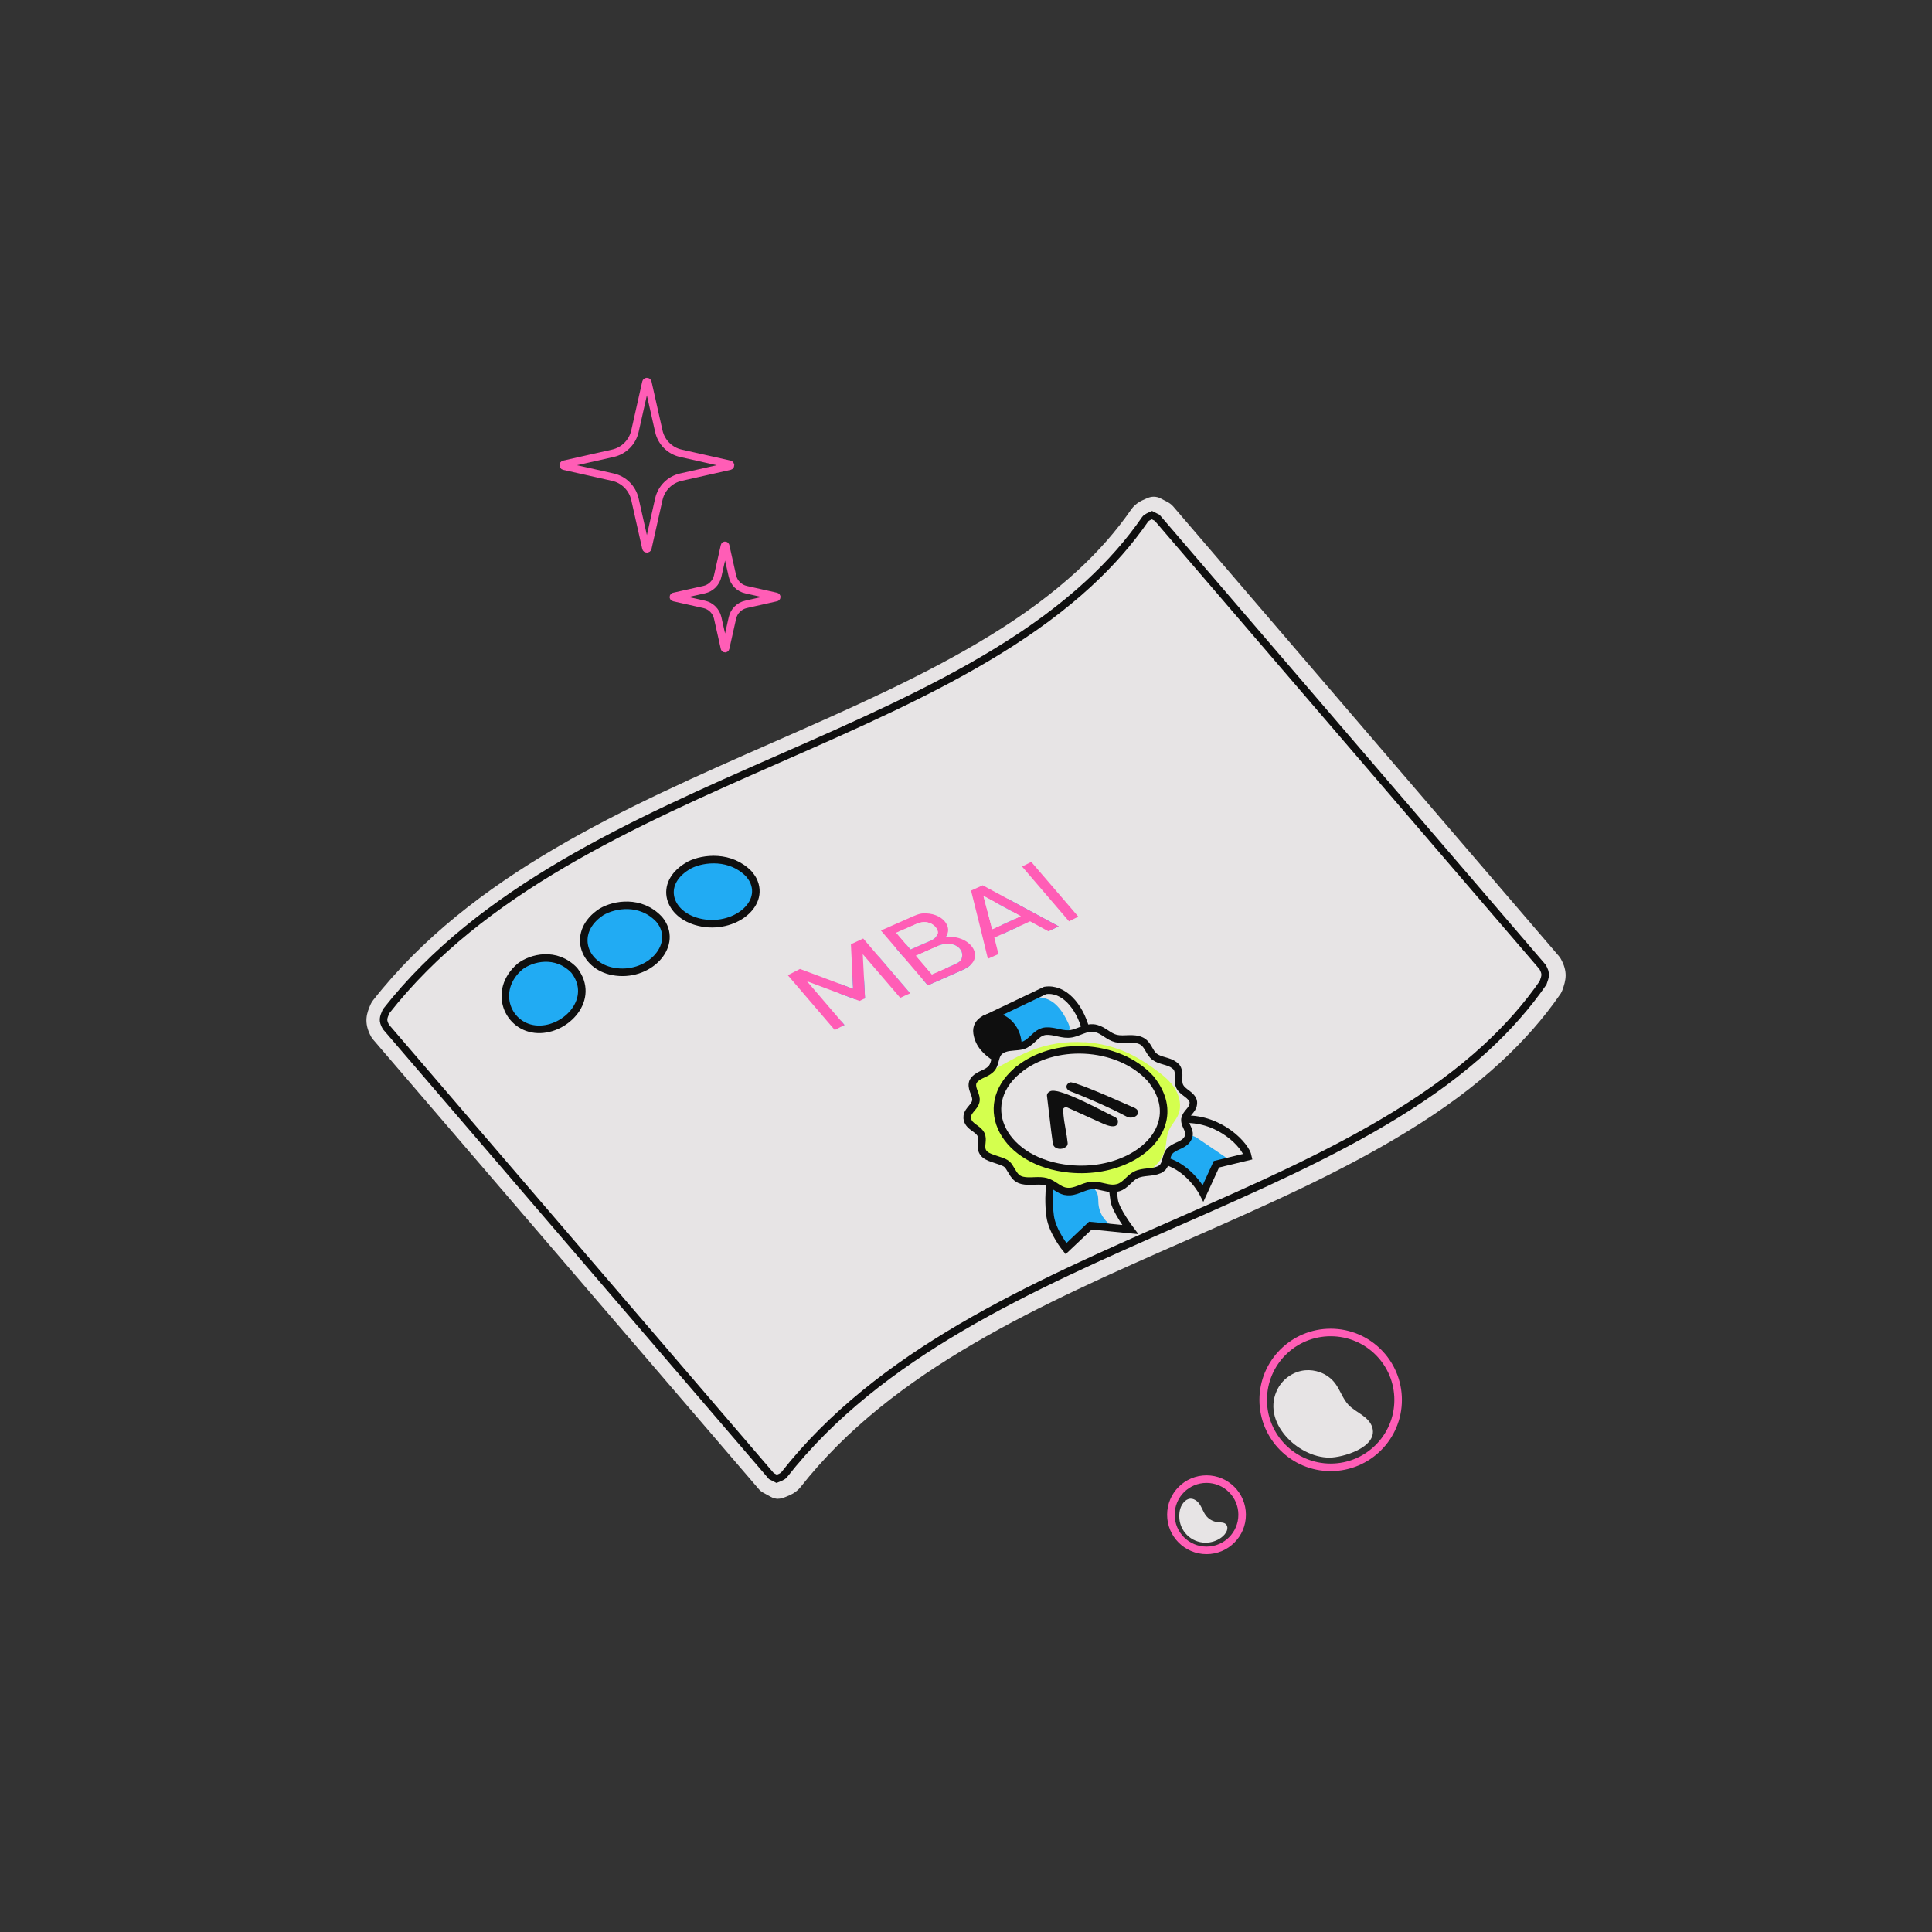 <?xml version="1.0" encoding="UTF-8"?><svg id="Reinzeichnung" xmlns="http://www.w3.org/2000/svg" viewBox="0 0 256 256"><rect x="0" y="0" width="256" height="256" fill="#333333" stroke="none"/><defs><style>.cls-1{stroke:#ff5db6;}.cls-1,.cls-2{stroke-miterlimit:10;}.cls-1,.cls-2,.cls-3{fill:none;}.cls-4{fill:#e7e4e5;}.cls-5{fill:#d4ff4e;}.cls-2,.cls-3{stroke:#0f0f0f;}.cls-3{stroke-linecap:round;stroke-linejoin:round;}.cls-6{fill:#ff5db6;}.cls-7{fill:#21abf3;}.cls-8{fill:#0f0f0f;}</style></defs><g id="Weißer_Rand"><path class="cls-4" d="M103.12,198.6c-.33,0-.67-.08-.96-.25l-1.06-.58c-.21-.12-.4-.27-.55-.45l-51.13-59.6c-.09-.1-.16-.21-.23-.33-1.09-1.95-.54-3.24-.1-4.27.03-.08.07-.15.11-.22l.07-.12c.05-.08.1-.15.15-.22,13.03-16.61,33.38-25.56,53.05-34.21,10.32-4.54,20.06-8.83,28.67-14.11,4.51-2.76,8.29-5.57,11.57-8.57,2.85-2.62,5.2-5.3,7.19-8.18.59-.82,1.37-1.16,1.84-1.36l.32-.14c.26-.11.54-.17.81-.17.31,0,.63.07.91.22l.5.26c.17.08.34.17.47.24.1.06.2.12.29.19l.14.11c.09.08.18.16.26.25l51.12,59.6c.09.1.16.21.23.32.99,1.75.7,2.89.23,4.19-.03.08-.06.16-.1.23l-.06.11c-.04.08-.08.16-.14.23-2.21,3.19-4.8,6.13-7.92,9.01-3.48,3.21-7.52,6.2-12.34,9.15-8.91,5.47-18.8,9.82-29.27,14.43-19.13,8.41-38.9,17.11-51.14,32.72-.03.04-.06.08-.09.11-.61.67-1.36.96-1.81,1.14l-.32.12c-.24.09-.49.14-.74.14h.03Z"/></g><g id="Konturen"><path class="cls-1" d="M85.59,50.66l-1.46,6.49c-.33,1.45-1.46,2.58-2.91,2.91l-6.49,1.46c-.13.03-.13.22,0,.25l6.49,1.46c1.45.33,2.58,1.46,2.91,2.91l1.46,6.49c.03.13.22.13.25,0l1.46-6.49c.33-1.45,1.46-2.58,2.91-2.91l6.49-1.46c.13-.03.13-.22,0-.25l-6.49-1.46c-1.45-.33-2.58-1.46-2.91-2.91l-1.46-6.49c-.03-.13-.22-.13-.25,0Z"/><path class="cls-1" d="M96,72.32l-.9,4.01c-.2.9-.9,1.6-1.8,1.8l-4.01.9c-.08.02-.08.14,0,.15l4.01.9c.9.2,1.6.9,1.8,1.8l.9,4.01c.02.08.14.08.15,0l.9-4.01c.2-.9.9-1.6,1.8-1.8l4.01-.9c.08-.02.08-.14,0-.15l-4.01-.9c-.9-.2-1.6-.9-1.8-1.8l-.9-4.01c-.02-.08-.14-.08-.15,0Z"/><path class="cls-4" d="M174.9,181.83c.8.29,1.51.8,2.02,1.48.66.88.99,2.01,1.74,2.82.52.56,1.19.92,1.81,1.36s1.21,1,1.39,1.74c.64,2.58-3.96,3.91-5.71,3.91-4.21,0-9.16-4.8-6.82-9.16.71-1.33,2.12-2.28,3.62-2.41.66-.06,1.33.04,1.95.26h0Z"/><path class="cls-4" d="M158.61,198.92c.16.14.3.32.42.51.28.46.45.99.78,1.41.37.47.93.78,1.52.85.41.05.89,0,1.15.32.19.22.19.56.08.83-.14.36-.45.69-.76.91-.59.43-1.32.66-2.05.66-1.93,0-3.49-1.56-3.49-3.49,0-.7.13-1.31.6-1.86.22-.26.53-.46.87-.48.32-.02.62.13.87.34h.01Z"/><path class="cls-1" d="M167.38,185.5c0-4.94,4-8.94,8.94-8.94s8.94,4,8.94,8.94-4.01,8.93-8.94,8.93-8.94-4-8.94-8.93Z"/><circle class="cls-1" cx="159.87" cy="200.71" r="4.72"/><path class="cls-4" d="M204.4,128.13c.5.89.39,1.2.06,2.11-2.1,3.03-4.59,5.86-7.56,8.6-3.36,3.09-7.27,5.99-11.95,8.86-8.73,5.36-18.56,9.69-28.97,14.27-19.44,8.55-39.48,17.37-52.1,33.47-.22.24-.66.39-.96.51-.21-.11-.5-.25-.71-.36l-51.07-59.52c-.49-.88-.36-1.18.02-2.07,12.63-16.1,32.66-24.92,52.1-33.47,10.41-4.58,20.24-8.91,28.97-14.27,4.68-2.87,8.59-5.78,11.95-8.86,2.98-2.74,5.47-5.57,7.56-8.6.18-.25.61-.41.9-.54.21.11.49.24.69.35l51.07,59.52h0ZM156.81,147.68c.03-.19.04-.37-.1-.64-.46-.84-1.65-1.05-1.82-2.14-.1-.72.17-1.49-.31-2.15-.09-.08-.2-.18-.29-.25-.77-.58-1.81-.53-2.59-1.1-.75-.56-.86-1.67-1.77-2.11-1.07-.51-2.23-.07-3.33-.31-.99-.23-1.67-1.08-2.65-1.33-1.21-.31-2.18.49-3.28.69-.17.03-.33.04-.5.04-.97,0-1.9-.45-2.88-.38-.26.02-.51.1-.66.17-.9.45-1.42,1.45-2.44,1.74-.97.27-2.06.03-2.95.67-.78.57-.58,1.61-1.11,2.3-.6.76-1.67.81-2.3,1.53-.07.08-.16.19-.2.28-.32.84.34,1.52.39,2.3.05.97-1.02,1.37-1.15,2.26-.03.24-.01.33.03.49.25.95,1.34,1.13,1.77,1.92.39.72-.13,1.53.21,2.25.03.05.05.11.08.15.27.41.72.62,1.36.83,1.76.58,1.8.59,2.29,1.41.56.95.85,1.42,1.92,1.54.92.11,1.85-.13,2.77.11.93.24,1.56,1.04,2.5,1.26.23.05.5.06.66.05,1.09-.07,2.01-.82,3.13-.82h.08c1.07.04,2.09.63,3.2.3.98-.29,1.46-1.26,2.33-1.69.99-.49,2.13-.24,3.12-.69.19-.09.39-.26.45-.32.57-.68.37-1.71,1.1-2.31s1.85-.65,2.29-1.65c.37-.85-.44-1.48-.45-2.26,0-.9,1.01-1.29,1.1-2.14h0ZM150.68,124.3l-8.17-9.51c-.53.27-1.06.53-1.6.8l8.16,9.52c.54-.27,1.08-.54,1.61-.81ZM145.47,126.85c.6-.28,1.2-.57,1.8-.86-5.21-2.82-9.62-5.2-13.22-7.14-.67.31-1.34.62-2.01.92,1.2,4.82,1.61,6.45,2.92,11.86.62-.27,1.23-.55,1.84-.82l-.72-2.86c2.1-.94,4.17-1.88,6.21-2.83,0,0,3.18,1.73,3.18,1.73ZM130.65,133.53c3.36-1.53,2.21-4.37-.29-5.34-1.35-.53-2.41-.33-2.81-.26,1.49-1.75-.5-4.41-3.94-4.18-.2.01-.6.04-1.58.46-1.89.83-3.78,1.67-5.67,2.51l8.16,9.52c2.04-.91,4.09-1.82,6.13-2.71h0ZM121.45,137.63l-8.17-9.52c-.71.33-1.43.66-2.14.99.11,2.33.27,5.43.39,7.76-2.77-1.04-6.46-2.44-9.24-3.47-.71.36-1.41.73-2.12,1.1l8.17,9.52c.55-.3,1.11-.59,1.68-.88l-6.52-7.6c2.74,1.03,6.4,2.39,9.15,3.43.31-.16.63-.31.95-.46-.13-2.31-.29-5.38-.4-7.68l6.52,7.6c.57-.27,1.15-.53,1.73-.79ZM92.2,122.08c4.59,1.4,9.34-2.04,7.58-5.49-.13-.25-.35-.54-.52-.76-2.43-2.54-6.03-2.14-7.85-1.24-4.12,2.24-3.06,6.31.79,7.49ZM81.23,128.72c4.62.86,8.61-3.26,6.37-6.57-.08-.12-.2-.26-.29-.37-2.44-2.56-5.89-1.97-7.61-.95-4,2.61-2.49,7.14,1.53,7.89ZM71.27,136.39c3.76.13,7.72-4.04,4.83-7.81-2.43-2.54-5.71-1.66-7.2-.51-3.72,3.19-1.64,8.18,2.37,8.32Z"/><path class="cls-5" d="M156.71,147.04c.14.27.13.45.1.64-.09.85-1.1,1.24-1.1,2.14,0,.78.82,1.41.45,2.26-.44,1-1.56,1.05-2.29,1.65s-.53,1.63-1.1,2.31c-.06.06-.26.23-.45.32-.99.45-2.13.2-3.12.69-.87.43-1.35,1.4-2.33,1.69-1.11.33-2.13-.26-3.2-.3h-.08l-.2-2.18c7.16-.67,12.36-6.3,7.77-11.96-2.57-2.83-6.79-4.13-10.79-3.77l-.2-2.15c.17,0,.33,0,.5-.04,1.1-.2,2.07-1,3.28-.69.98.25,1.66,1.1,2.65,1.33,1.1.24,2.26-.2,3.33.31.91.44,1.02,1.55,1.77,2.11.78.57,1.82.52,2.59,1.1.09.07.2.17.29.25.48.66.21,1.43.31,2.15.17,1.09,1.36,1.3,1.82,2.14h0Z"/><path class="cls-4" d="M150.23,144.65c4.74,5.85-1.98,11.65-9.79,10.88-7.92-.79-11.47-7.57-6.24-11.91,4.86-4.02,12.6-2.75,16.03,1.03ZM149.07,149.34c.59-.28.58-.87,0-1.16-5.41-2.41-8.28-3.54-8.61-3.39-.59.28-.59.87,0,1.15,2.33.9,5.39,2.23,7.58,3.41,0,0,.45.23,1,0,0,0,.03,0,.04-.02h0ZM144.6,150.14c2.6,1.24,2.22-.34,2.21-.36-.09-.25-.33-.37-.42-.41-3.34-1.72-7.5-3.86-8.52-3.41-.32.15-.47.36-.44.63.55,4.29.82,6.45.83,6.48.13.41.78.69,1.42.43,0,0,.03-.02.05-.03.31-.15.46-.36.44-.64l-.13-1.02h-.02c-.13-1.04-.47-2.43-.43-3.49,0-.12.25-.32.56-.19l4.45,2.01h0Z"/><path class="cls-7" d="M151.16,144.3c4.59,5.66-.61,11.29-7.77,11.96-.96.09-1.95.09-2.96,0-8.7-.85-12.6-8.31-6.85-13.08,1.87-1.54,4.28-2.42,6.79-2.64,4-.36,8.22.94,10.79,3.77h0ZM140.44,155.53c7.81.77,14.53-5.03,9.79-10.88-3.43-3.78-11.17-5.05-16.03-1.03-5.23,4.34-1.68,11.12,6.24,11.91Z"/><path class="cls-7" d="M142.51,114.79l8.17,9.51c-.53.27-1.07.54-1.61.81l-8.16-9.52c.54-.27,1.07-.53,1.6-.8Z"/><path class="cls-8" d="M149.06,148.18c.59.29.6.88,0,1.16,0,0-.03,0-.04.02-.55.22-.99,0-1,0-2.19-1.18-5.25-2.51-7.58-3.41-.59-.28-.59-.87,0-1.15.33-.15,3.2.98,8.61,3.39h0Z"/><path class="cls-7" d="M147.27,125.99c-.6.29-1.2.58-1.8.86l-3.18-1.73c-2.04.95-4.11,1.89-6.21,2.83l.72,2.86c-.61.27-1.22.55-1.84.82-1.31-5.41-1.72-7.04-2.92-11.86.67-.3,1.34-.61,2.01-.92,3.6,1.94,8.01,4.32,13.22,7.14ZM135.71,126.49c1.67-.75,3.33-1.5,4.96-2.26-1.94-1.06-4.53-2.48-6.48-3.54.46,1.74,1.07,4.06,1.52,5.8h0Z"/><path class="cls-8" d="M146.81,149.78s.39,1.6-2.21.36l-4.45-2.01c-.31-.13-.56.07-.56.19-.04,1.06.3,2.45.43,3.49h.02l.13,1.02c.02.28-.13.49-.44.64-.02,0-.04.02-.05.03-.64.26-1.29-.02-1.42-.43-.09-.27-.36-2.43-.83-6.48-.03-.27.12-.48.44-.63,1.02-.45,5.18,1.69,8.52,3.41.09.04.33.16.42.41h0Z"/><path class="cls-5" d="M143.39,156.26l.2,2.18c-1.12,0-2.04.75-3.13.82-.16,0-.43,0-.66-.05-.94-.22-1.57-1.02-2.5-1.26-.92-.24-1.85,0-2.77-.11-1.07-.12-1.36-.59-1.92-1.54-.49-.82-.53-.83-2.29-1.41-.64-.21-1.09-.42-1.36-.83-.03-.04-.05-.1-.08-.15-.34-.72.18-1.53-.21-2.25-.43-.79-1.52-.97-1.77-1.92-.04-.16-.06-.25-.03-.49.13-.89,1.2-1.29,1.15-2.26-.05-.78-.71-1.46-.39-2.3.04-.09.13-.2.2-.28.63-.72,1.7-.77,2.3-1.53.53-.69.33-1.73,1.11-2.3.89-.64,1.98-.4,2.95-.67,1.02-.29,1.54-1.29,2.44-1.74.15-.07.4-.15.66-.17.98-.07,1.91.38,2.88.38l.2,2.15c-2.51.22-4.92,1.1-6.79,2.64-5.75,4.77-1.85,12.23,6.85,13.08,1.01.1,2,.1,2.96,0h0Z"/><path class="cls-4" d="M140.67,124.23c-1.63.76-3.29,1.51-4.96,2.26-.45-1.74-1.06-4.06-1.52-5.8,1.95,1.06,4.54,2.48,6.48,3.54h0Z"/><path class="cls-7" d="M130.36,128.19c2.5.97,3.65,3.81.29,5.34-2.04.89-4.09,1.8-6.13,2.71l-8.16-9.52c1.89-.84,3.78-1.68,5.67-2.51.98-.42,1.38-.45,1.58-.46,3.44-.23,5.43,2.43,3.94,4.18.4-.07,1.46-.27,2.81.26ZM130.37,131.65c.68-1.72-1.45-3.35-3.88-2.33-1.35.59-2.69,1.18-4.04,1.78l2.78,3.24c1.35-.6,2.69-1.19,4.04-1.78.9-.42,1.02-.72,1.1-.91ZM126.22,127.29c.31-.79-1.2-2.77-3.61-1.76-1.19.53-2.39,1.05-3.58,1.58l2.48,2.9c1.2-.53,2.39-1.06,3.59-1.58.41-.19.83-.44,1.12-1.14Z"/><path class="cls-4" d="M126.49,129.32c2.43-1.02,4.56.61,3.88,2.33-.08.19-.2.49-1.1.91-1.35.59-2.69,1.18-4.04,1.78l-2.78-3.24c1.35-.6,2.69-1.19,4.04-1.78Z"/><path class="cls-4" d="M122.61,125.53c2.41-1.01,3.92.97,3.61,1.76-.29.7-.71.95-1.12,1.14-1.2.52-2.39,1.05-3.59,1.58l-2.48-2.9c1.19-.53,2.39-1.05,3.58-1.58Z"/><path class="cls-7" d="M113.28,128.11l8.17,9.52c-.58.26-1.16.52-1.73.79l-6.52-7.6c.11,2.3.27,5.37.4,7.68-.32.15-.64.3-.95.46-2.75-1.04-6.41-2.4-9.15-3.43l6.52,7.6c-.57.29-1.13.58-1.68.88l-8.17-9.52c.71-.37,1.41-.74,2.12-1.1,2.78,1.03,6.47,2.43,9.24,3.47-.12-2.33-.28-5.43-.39-7.76.71-.33,1.43-.66,2.14-.99Z"/><path class="cls-7" d="M99.78,116.59c1.76,3.45-2.99,6.89-7.58,5.49-3.85-1.18-4.91-5.25-.79-7.49,1.82-.9,5.42-1.3,7.85,1.24.17.22.39.51.52.76Z"/><path class="cls-7" d="M87.6,122.15c2.24,3.31-1.75,7.43-6.37,6.57-4.02-.75-5.53-5.28-1.53-7.89,1.72-1.02,5.17-1.61,7.61.95.09.11.21.25.29.37Z"/><path class="cls-7" d="M76.1,128.58c2.89,3.77-1.07,7.94-4.83,7.81-4.01-.14-6.09-5.13-2.37-8.32,1.49-1.15,4.77-2.03,7.2.51Z"/><path class="cls-4" d="M204.4,128.13c.5.89.39,1.2.06,2.11-2.1,3.03-4.59,5.86-7.56,8.6-3.36,3.09-7.27,5.99-11.95,8.86-8.73,5.36-18.56,9.69-28.97,14.27-19.44,8.55-39.48,17.37-52.1,33.47-.22.24-.66.39-.96.51-.21-.11-.5-.25-.71-.36l-51.07-59.52c-.49-.88-.36-1.18.02-2.07,12.63-16.1,32.66-24.92,52.1-33.47,10.41-4.58,20.24-8.91,28.97-14.27,4.68-2.87,8.59-5.78,11.95-8.86,2.98-2.74,5.47-5.57,7.56-8.6.18-.25.61-.41.9-.54.21.11.49.24.69.35l51.07,59.52h0ZM140.44,155.53c7.81.77,14.53-5.03,9.79-10.88-3.43-3.78-11.17-5.05-16.03-1.03-5.23,4.34-1.68,11.12,6.24,11.91ZM142.88,121.46l-6.23-7.25c-.4.21-.81.41-1.22.61l6.22,7.26c.41-.21.82-.42,1.23-.62ZM138.91,123.4c.46-.21.91-.43,1.37-.65-3.97-2.15-7.33-3.97-10.07-5.44-.51.23-1.03.47-1.54.7.92,3.67,1.23,4.91,2.23,9.03.47-.2.94-.42,1.4-.62l-.55-2.18c1.6-.72,3.18-1.43,4.74-2.16l2.42,1.32h0ZM127.62,128.49c2.56-1.16,1.68-3.33-.23-4.07-1.02-.4-1.83-.25-2.14-.2,1.14-1.33-.38-3.36-3-3.18-.15,0-.46.03-1.2.35-1.44.63-2.88,1.27-4.32,1.91l6.21,7.26c1.56-.7,3.12-1.39,4.68-2.07ZM120.6,131.62l-6.22-7.26c-.54.25-1.09.5-1.63.76.08,1.77.2,4.13.29,5.91-2.11-.79-4.92-1.86-7.04-2.64-.54.27-1.07.55-1.61.83l6.22,7.26c.42-.23.85-.45,1.28-.67l-4.96-5.79c2.08.78,4.87,1.82,6.97,2.61.23-.12.48-.24.72-.35-.1-1.76-.22-4.1-.3-5.85l4.97,5.79c.43-.21.87-.41,1.31-.6ZM92.2,122.08c4.59,1.4,9.34-2.04,7.58-5.49-.13-.25-.35-.54-.52-.76-2.43-2.54-6.03-2.14-7.85-1.24-4.12,2.24-3.06,6.31.79,7.49ZM81.23,128.72c4.62.86,8.61-3.26,6.37-6.57-.08-.12-.2-.26-.29-.37-2.44-2.56-5.89-1.97-7.61-.95-4,2.61-2.49,7.14,1.53,7.89ZM71.27,136.39c3.76.13,7.72-4.04,4.83-7.81-2.43-2.54-5.71-1.66-7.2-.51-3.72,3.19-1.64,8.18,2.37,8.32Z"/><path class="cls-4" d="M150.23,144.65c4.74,5.85-1.98,11.65-9.79,10.88-7.92-.79-11.47-7.57-6.24-11.91,4.86-4.02,12.6-2.75,16.03,1.03Z"/><path class="cls-6" d="M136.65,114.21l6.23,7.25c-.41.2-.82.41-1.23.62l-6.22-7.26c.41-.2.82-.4,1.22-.61Z"/><path class="cls-6" d="M140.28,122.75c-.46.22-.91.44-1.37.65l-2.42-1.32c-1.56.73-3.14,1.44-4.74,2.16l.55,2.18c-.46.2-.93.42-1.4.62-1-4.12-1.31-5.36-2.23-9.03.51-.23,1.03-.47,1.54-.7,2.74,1.47,6.1,3.29,10.07,5.44h0ZM131.47,123.13c1.27-.57,2.54-1.15,3.78-1.73-1.48-.8-3.45-1.88-4.94-2.69.35,1.32.82,3.09,1.16,4.42Z"/><path class="cls-4" d="M135.25,121.4c-1.24.58-2.51,1.16-3.78,1.73-.34-1.33-.81-3.1-1.16-4.42,1.49.81,3.46,1.89,4.94,2.69Z"/><path class="cls-6" d="M127.39,124.42c1.91.74,2.79,2.91.23,4.07-1.56.68-3.12,1.37-4.68,2.07l-6.21-7.26c1.44-.64,2.88-1.28,4.32-1.91.74-.32,1.05-.34,1.2-.35,2.62-.18,4.14,1.85,3,3.18.31-.05,1.12-.2,2.14.2ZM127.4,127.06c.52-1.31-1.1-2.55-2.96-1.78-1.02.45-2.04.9-3.07,1.36l2.11,2.47c1.03-.46,2.05-.91,3.08-1.36.69-.32.78-.55.84-.69ZM124.24,123.74c.24-.61-.92-2.11-2.75-1.34l-2.73,1.2,1.89,2.21c.91-.4,1.82-.81,2.74-1.2.31-.15.63-.34.85-.87Z"/><path class="cls-4" d="M124.44,125.28c1.86-.77,3.48.47,2.96,1.78-.06.14-.15.37-.84.69-1.03.45-2.05.9-3.08,1.36l-2.11-2.47c1.03-.46,2.05-.91,3.07-1.36Z"/><path class="cls-4" d="M121.49,122.4c1.83-.77,2.99.73,2.75,1.34-.22.53-.54.72-.85.87-.92.39-1.83.8-2.74,1.2l-1.89-2.21s2.73-1.2,2.73-1.2Z"/><path class="cls-6" d="M114.38,124.36l6.22,7.26c-.44.19-.88.39-1.31.6l-4.97-5.79c.08,1.75.2,4.09.3,5.85-.24.11-.49.23-.72.35-2.1-.79-4.89-1.83-6.97-2.61l4.96,5.79c-.43.22-.86.44-1.28.67l-6.22-7.26c.54-.28,1.07-.56,1.61-.83,2.12.78,4.93,1.85,7.04,2.64-.09-1.78-.21-4.14-.29-5.91.54-.26,1.09-.51,1.63-.76Z"/><path class="cls-7" d="M99.78,116.59c1.76,3.45-2.99,6.89-7.58,5.49-3.85-1.18-4.91-5.25-.79-7.49,1.82-.9,5.42-1.3,7.85,1.24.17.22.39.51.52.76Z"/><path class="cls-7" d="M87.6,122.15c2.24,3.31-1.75,7.43-6.37,6.57-4.02-.75-5.53-5.28-1.53-7.89,1.72-1.02,5.17-1.61,7.61.95.09.11.21.25.29.37Z"/><path class="cls-7" d="M76.1,128.58c2.89,3.77-1.07,7.94-4.83,7.81-4.01-.14-6.09-5.13-2.37-8.32,1.49-1.15,4.77-2.03,7.2.51Z"/><path class="cls-2" d="M204.4,128.13l-51.07-59.52c-.2-.11-.48-.24-.69-.35-.29.13-.72.29-.9.54-2.09,3.03-4.58,5.86-7.56,8.6-3.36,3.08-7.27,5.99-11.95,8.86-8.73,5.36-18.56,9.69-28.97,14.27-19.44,8.55-39.47,17.37-52.1,33.47-.38.89-.51,1.19-.02,2.07l51.07,59.52c.21.11.5.25.71.36.3-.12.74-.27.96-.51,12.62-16.1,32.66-24.92,52.1-33.47,10.41-4.58,20.24-8.91,28.97-14.27,4.68-2.87,8.59-5.77,11.95-8.86,2.97-2.74,5.46-5.57,7.56-8.6.33-.91.44-1.22-.06-2.11Z"/><path class="cls-2" d="M92.2,122.08c-3.85-1.18-4.91-5.25-.79-7.49,1.82-.9,5.42-1.3,7.85,1.24.17.22.39.51.52.76,1.76,3.45-2.99,6.89-7.58,5.49Z"/><path class="cls-2" d="M81.23,128.72c-4.02-.75-5.53-5.28-1.53-7.89,1.72-1.02,5.17-1.61,7.61.95.09.11.21.25.29.37,2.24,3.31-1.75,7.43-6.37,6.57Z"/><path class="cls-2" d="M68.9,128.07c1.49-1.15,4.77-2.03,7.2.51,2.89,3.77-1.07,7.94-4.83,7.81-4.01-.14-6.09-5.13-2.37-8.32Z"/><path class="cls-7" d="M157.8,150.5h.08c.35.02.67.23.96.43,1.14.77,2.28,1.55,3.42,2.32.18.12.38.27.41.49.06.42-1.16.47-1.48.53l-1.76,3.84s-1.68-3.29-4.95-4.27c.15-.53.23-1.1.7-1.48.46-.37,1.05-.49,1.53-.82.46-.31.45-1.03,1.09-1.05h0Z"/><path class="cls-7" d="M139.15,161.14c-.22-1.66-.14-3.25-.02-4.35.67.33,1.22.87,1.97,1.05.23.05.5.06.66.05,1.14-.07,2.91-1.53,3.62.22.18.45.13.94.17,1.42.08.94.53,1.85,1.24,2.47.17.15.37.3.41.53.13.69-.62.15-.82.09-.6-.18-1.27-.17-1.89-.23l-3.23,3.05s-1.82-2.22-2.1-4.31h0Z"/><path class="cls-7" d="M130.85,134.88c.72-.21,1.45-.69,2.13-1.01.62-.3,1.23-.59,1.82-.93s1.19-.6,1.84-.72c.76-.14,1.57-.09,2.27.23,1.21.54,1.97,1.74,2.55,2.93.14.29.28.6.26.92-.05.66-.63.72-1.14.62-.66-.13-1.31-.33-1.99-.28-.26.02-.51.1-.66.17-.9.45-1.42,1.45-2.44,1.74-.19.05-.38.09-.57.11-.02-.25-.05-.53-.1-.84-.27-1.76-1.81-3.31-3.46-3.05-.17.03-.34.07-.51.12h0Z"/><path class="cls-8" d="M130.81,134.9s.03,0,.04-.02c.17-.05.34-.09.51-.12,1.65-.26,3.19,1.29,3.46,3.05.05.31.08.59.1.84-.81.1-1.66.04-2.38.56-.34.25-.49.59-.6.95-1.15-.73-2.24-1.71-2.47-3.27-.13-.86.31-1.44.89-1.78l.45-.21h0Z"/><path class="cls-5" d="M143.73,138.09c2.03.13,4.03.64,5.86,1.5,1.29.61,2.49,1.38,3.63,2.23.95.7,1.88,1.47,2.49,2.47s.88,2.29.43,3.38c-.32.79-.98,1.41-1.3,2.2-.29.73-.27,1.55-.44,2.32-.2.9-.71,1.73-1.39,2.35-.34.31-.73.57-1.15.77-.45.21-.93.16-1.38.39-.87.43-1.35,1.4-2.33,1.69-.25.07-.5.1-.74.1-.83,0-1.63-.37-2.46-.4-1.15-.04-2.09.75-3.21.82-.16,0-.43,0-.66-.05-.75-.18-1.3-.72-1.97-1.05-.17-.09-.34-.16-.53-.21-.92-.24-1.85,0-2.77-.11-1.07-.12-1.36-.59-1.92-1.54-.49-.82-.53-.83-2.29-1.41-.64-.21-1.09-.42-1.36-.83-.03-.04-.05-.1-.08-.15-.34-.72.18-1.53-.21-2.25-.43-.79-1.52-.97-1.77-1.92-.04-.16-.06-.25-.03-.49.13-.89,1.2-1.29,1.15-2.26-.05-.78-.71-1.46-.39-2.3.31-.69,1.15-.74,1.74-1.06.87-.48,1.75-.95,2.62-1.43,1.04-.57,2.08-1.13,3.18-1.58,2.29-.94,4.8-1.33,7.26-1.16l.02-.02ZM134.76,141.9c-5.57,4.78-1.67,12.14,6.97,12.98,2.94.29,5.74-.27,7.93-1.39,2.11-1.07,3.66-2.66,4.25-4.51.61-1.84.26-3.94-1.45-6.05-2.14-2.36-5.43-3.65-8.78-3.81-3.17-.15-6.4.71-8.77,2.66,0,0-.02,0-.03.02-.04.03-.08.07-.12.1h0Z"/><path class="cls-4" d="M147.69,148c-3.34-1.72-7.5-3.86-8.52-3.41-.32.15-.47.36-.44.63.55,4.29.82,6.45.83,6.48.13.41.78.69,1.42.43,0,0,.03-.02.05-.03.31-.15.46-.36.44-.64l-.13-1.02h-.02c-.13-1.04-.47-2.43-.43-3.49,0-.12.25-.32.56-.19l4.45,2.01c2.6,1.24,2.22-.34,2.21-.36-.09-.25-.33-.37-.42-.41h0ZM141.75,144.57c2.33.9,5.39,2.23,7.58,3.41,0,0,.45.23,1,0,0,0,.03,0,.04-.02.59-.28.58-.87,0-1.16-5.41-2.41-8.28-3.54-8.61-3.39-.59.28-.59.87,0,1.15h0ZM152.46,142.93c1.71,2.11,2.06,4.21,1.45,6.05-.59,1.85-2.14,3.44-4.25,4.51-2.19,1.12-4.99,1.68-7.93,1.39-8.64-.84-12.54-8.2-6.97-12.98.04-.03.08-.07.12-.1,0,0,.02-.02.03-.02,2.37-1.95,5.6-2.81,8.77-2.66,3.35.16,6.64,1.45,8.78,3.81h0Z"/><path class="cls-8" d="M149.33,147.98c-2.19-1.18-5.25-2.51-7.58-3.41-.59-.28-.59-.87,0-1.15.33-.15,3.2.98,8.61,3.39.59.29.6.88,0,1.16,0,0-.03,0-.04.02-.55.22-.99,0-1,0h0Z"/><path class="cls-8" d="M139.17,144.59c1.02-.45,5.18,1.69,8.52,3.41.09.04.33.16.42.41,0,.02.39,1.6-2.21.36l-4.45-2.01c-.31-.13-.56.07-.56.19-.04,1.06.3,2.45.43,3.49h.02l.13,1.02c.02.28-.13.49-.44.64-.02,0-.04.02-.05.03-.64.26-1.29-.02-1.42-.43-.09-.27-.36-2.43-.83-6.48-.03-.27.12-.48.44-.63h0Z"/><line class="cls-2" x1="130.81" y1="134.9" x2="130.36" y2="135.11"/><path class="cls-2" d="M143.85,136.34c-.83-3.03-2.9-5.47-5.36-5.1l-7.64,3.64"/><path class="cls-2" d="M131.94,140.16c-1.15-.73-2.24-1.71-2.47-3.27-.13-.86.31-1.44.89-1.78.14-.09.3-.16.45-.21.02,0,.03,0,.04-.02.17-.05.34-.09.51-.12,1.65-.26,3.19,1.29,3.46,3.05.05.31.08.59.1.84"/><path class="cls-2" d="M147.43,157.47c.05.45.12.99.21,1.6.19,1.29,2.12,3.85,2.12,3.85l-5.28-.52-3.23,3.05s-1.82-2.22-2.1-4.31c-.22-1.66-.14-3.25-.02-4.35"/><path class="cls-2" d="M157.02,148.3c4.68-.11,8.06,3.49,8.34,4.96l-4.18,1.01-1.76,3.84s-1.68-3.29-4.95-4.27"/><path class="cls-3" d="M134.91,141.78s-.02,0-.03.02c-.04.03-.08.07-.12.1"/><path class="cls-3" d="M157.02,148.3c.11-.8,1.01-1.19,1.09-1.99.03-.19.04-.37-.1-.64-.46-.84-1.65-1.05-1.82-2.14-.1-.72.17-1.49-.31-2.15-.09-.08-.2-.18-.29-.25-.77-.58-1.81-.53-2.59-1.1-.75-.56-.86-1.67-1.77-2.11-1.07-.51-2.23-.07-3.33-.31-.99-.23-1.67-1.08-2.65-1.33-.5-.13-.96-.07-1.4.06-.63.19-1.23.51-1.88.63-1.16.21-2.23-.42-3.38-.34-.26.02-.51.1-.66.17-.9.45-1.42,1.45-2.44,1.74-.19.05-.38.09-.57.11-.81.1-1.66.04-2.38.56-.34.25-.49.59-.6.95-.14.46-.21.96-.51,1.35-.6.76-1.67.81-2.3,1.53-.07.08-.16.19-.2.28-.32.84.34,1.52.39,2.3.05.97-1.02,1.37-1.15,2.26-.03.24-.01.33.03.49.25.95,1.34,1.13,1.77,1.92.39.72-.13,1.53.21,2.25.03.05.05.11.08.15.27.41.72.62,1.36.83,1.76.58,1.8.59,2.29,1.41.56.95.85,1.42,1.92,1.54.92.11,1.85-.13,2.77.11.19.05.36.12.53.21.67.33,1.22.87,1.97,1.05.23.05.5.06.66.05,1.12-.07,2.06-.86,3.21-.82.83.03,1.63.39,2.46.4.24,0,.49-.03.74-.1.98-.29,1.46-1.26,2.33-1.69.99-.49,2.13-.24,3.12-.69.19-.09.39-.26.45-.32.2-.24.31-.53.4-.83.15-.53.23-1.1.7-1.48.73-.6,1.85-.65,2.29-1.65.37-.85-.44-1.48-.45-2.26v-.15h.01Z"/><path class="cls-3" d="M134.91,141.78c2.37-1.95,5.6-2.81,8.77-2.66,3.35.16,6.64,1.45,8.78,3.81,1.71,2.11,2.06,4.21,1.45,6.05-.59,1.85-2.14,3.44-4.25,4.51-2.19,1.12-4.99,1.68-7.93,1.39-8.64-.84-12.54-8.2-6.97-12.98"/></g></svg>